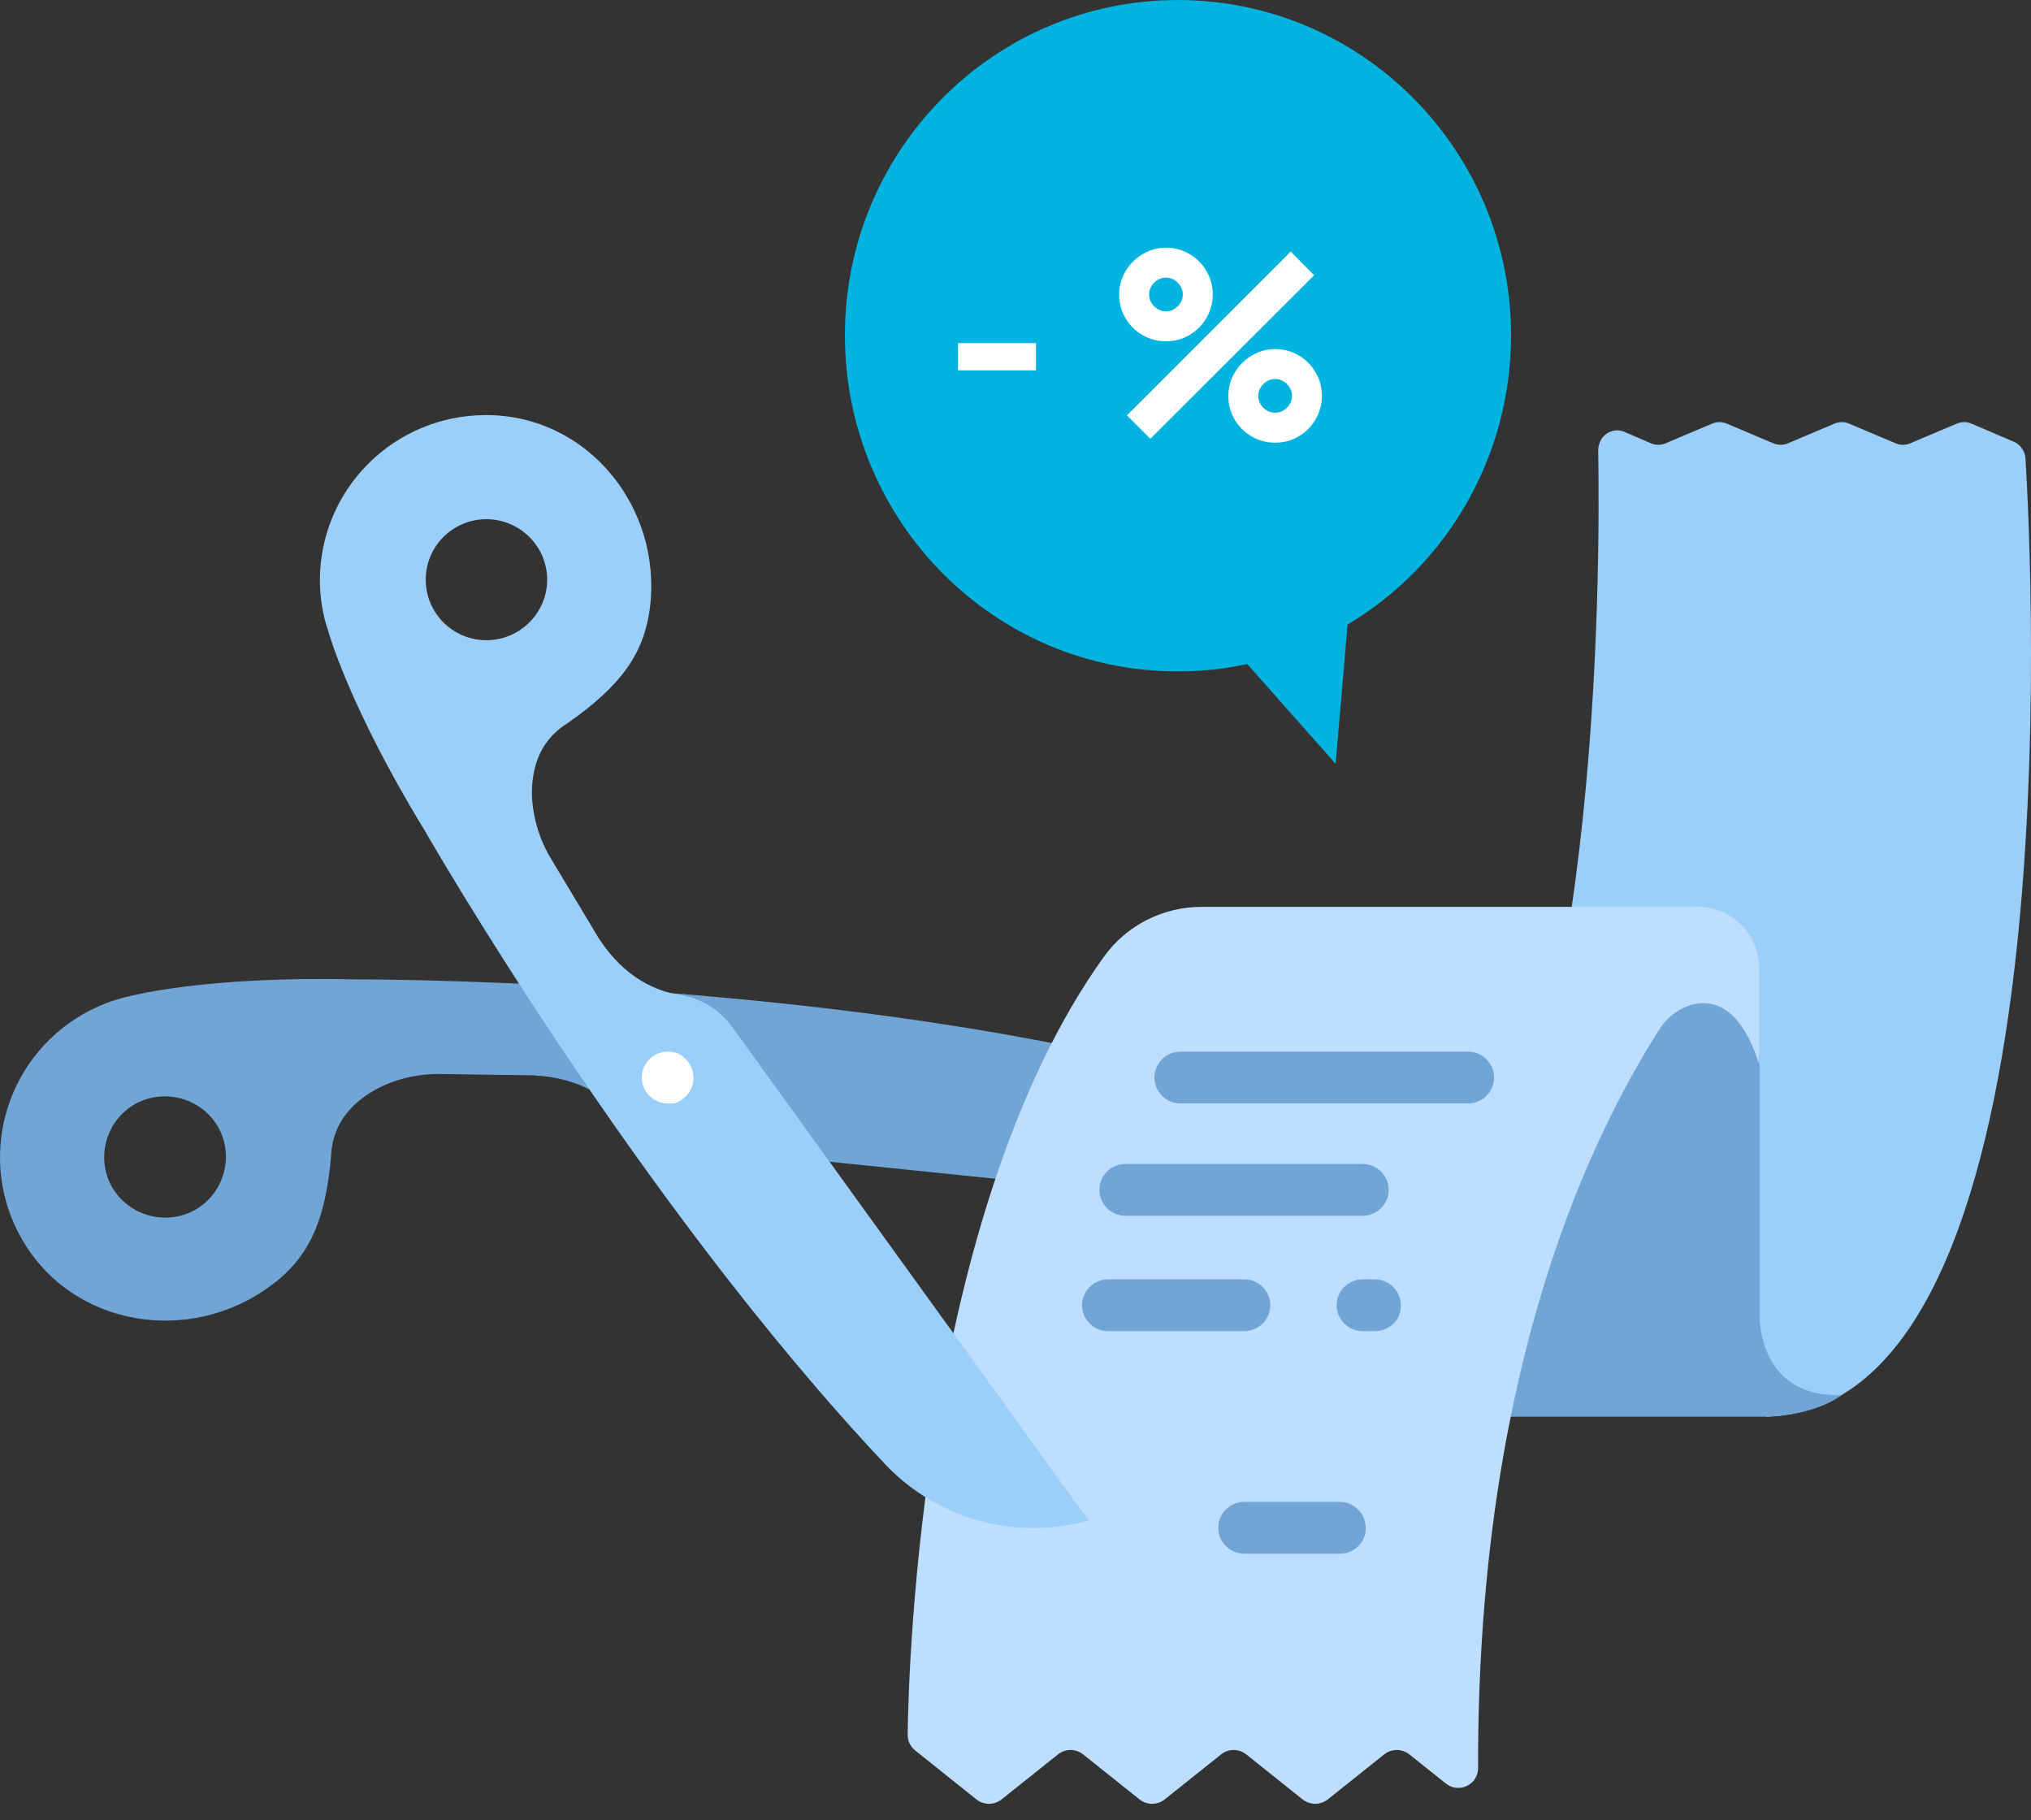 <svg fill="none" height="112" viewBox="0 0 125 112" width="125" xmlns="http://www.w3.org/2000/svg"><rect x="0" y="0" width="125" height="112" fill="#333333" stroke="none"/><path d="m108.722 87.183c18.928-.558 16.338-52.332 15.938-58.98-.027-.425-.294-.824-.694-1.01l-2.617-1.117c-.293-.133-.614-.133-.934 0l-2.83 1.197c-.294.133-.641.133-.934 0l-2.83-1.197c-.294-.133-.641-.133-.934 0l-2.83 1.197c-.294.133-.641.133-.935 0l-2.829-1.197c-.294-.133-.641-.133-.935 0l-2.83 1.197c-.293.133-.64.133-.934 0l-1.602-.691c-.587-.266-1.281.027-1.522.612-.053.16-.107.319-.107.479.134 7.951.08 39.994-9.824 51.96z" fill="#9bcff9"/><path d="m108.295 81.2v-15.716c0-5.903-8.97-7.233-8.97-7.233l-8.97 28.931h17.94c3.47 0 5.045-1.33 5.045-1.33-4.084.133-4.939-2.978-5.045-4.654z" fill="#70a5d6"/><path d="m41.74 70.535c-1.308-.133-2.536-.771-3.364-1.782-.881-1.117-2.563-2.42-5.526-2.579l-5.713-.08c-1.335-.027-2.67.266-3.871.877-1.361.718-2.776 1.968-2.883 4.095-.347 4.228-1.468 6.382-3.684 8.031-4.992 3.723-12.2 2.579-15.324-2.792-2.83-4.866-1.148-11.062 3.711-13.881.934-.532 1.949-.931 2.99-1.143 0 0 4.645-1.223 13.669-1.01 0 0 26.269-.133 48.16 5.026 4.485 1.117 8.009 4.6 9.157 9.068zm-28.325-1.197c-1.041-1.782-3.337-2.393-5.126-1.383-1.789 1.037-2.403 3.324-1.388 5.106 1.041 1.782 3.337 2.393 5.126 1.383 1.789-1.037 2.403-3.324 1.388-5.106z" fill="#70a5d6"/><path d="m93 20.648c0-11.395-9.181-20.646-20.51-20.646s-20.51 9.252-20.49 20.667c.021 11.415 9.182 20.667 20.51 20.646 1.431 0 2.863-.144 4.253-.453l5.439 6.14.736-8.572c6.237-3.709 10.061-10.467 10.061-17.782z" fill="#01b4e0"/><path d="m58.96 21.114h4.8v1.68h-4.8z" fill="#fff"/><path d="m71.759 21.002c-.523 0-1.005-.128-1.448-.384-.437-.256-.787-.605-1.048-1.048-.256-.443-.384-.925-.384-1.448 0-.512.131-.989.392-1.432.267-.443.621-.795 1.064-1.056.443-.261.917-.392 1.424-.392.523 0 1.003.128 1.44.384.443.256.792.605 1.048 1.048.261.443.392.925.392 1.448s-.131 1.005-.392 1.448c-.256.443-.605.792-1.048 1.048-.437.256-.917.384-1.44.384zm-2.4 4.56 10.08-10.08 1.44 1.456-10.08 10.064zm2.4-6.4c.181 0 .352-.048.512-.144s.288-.224.384-.384.144-.331.144-.512-.048-.352-.144-.512-.224-.288-.384-.384-.331-.144-.512-.144c-.181 0-.352.048-.512.144s-.288.224-.384.384-.144.331-.144.512.048.352.144.512.224.288.384.384.331.144.512.144zm6.72 8.08c-.523 0-1.005-.128-1.448-.384-.437-.256-.787-.605-1.048-1.048-.256-.443-.384-.925-.384-1.448 0-.512.131-.989.392-1.432.267-.443.621-.795 1.064-1.056.443-.261.917-.392 1.424-.392.523 0 1.003.128 1.44.384.443.256.792.605 1.048 1.048.261.443.392.925.392 1.448s-.131 1.005-.392 1.448c-.256.443-.605.792-1.048 1.048-.437.256-.917.384-1.44.384zm0-1.84c.181 0 .352-.048.512-.144s.288-.224.384-.384.144-.331.144-.512-.048-.352-.144-.512-.224-.288-.384-.384-.331-.144-.512-.144c-.181 0-.352.048-.512.144s-.288.224-.384.384-.144.331-.144.512.048.352.144.512.224.288.384.384.331.144.512.144z" fill="#fff"/><path d="m67.93 58.89c-11.186 15.609-12.013 43.451-12.067 47.865 0 .372.16.718.454.957l3.791 3.032c.454.345 1.068.345 1.522 0l3.497-2.792c.454-.346 1.068-.346 1.522 0l3.497 2.792c.454.345 1.068.345 1.522 0l3.497-2.792c.454-.346 1.068-.346 1.522 0l3.497 2.792c.454.345 1.068.345 1.522 0l3.497-2.792c.454-.346 1.068-.346 1.522 0l2.269 1.808c.534.425 1.281.319 1.709-.186.16-.213.267-.479.267-.772-.053-23.134 6.14-37.573 11.132-45.418.427-.691 1.068-1.223 1.816-1.489 1.254-.425 3.123-.239 4.351 3.59v-5.903c0-2.101-1.708-3.776-3.791-3.776h-30.514c-2.403 0-4.645 1.143-6.033 3.085z" fill="#bddeff"/><path d="m45.104 63.25c-.774-1.09-1.922-1.808-3.23-2.021-1.415-.213-3.39-.984-5.019-3.483l-2.937-4.893c-.694-1.143-1.095-2.446-1.175-3.776-.053-1.542.32-3.377 2.109-4.521 3.497-2.42 4.805-4.441 5.152-7.18.748-6.169-3.844-11.833-10.091-11.833-5.633 0-10.198 4.521-10.225 10.131 0 1.064.16 2.127.507 3.138 0 0 1.255 4.627 5.953 12.312 0 0 13.001 22.736 28.405 39.063 3.204 3.324 7.982 4.627 12.441 3.377zm-15.164-23.853c-2.082 0-3.737-1.675-3.737-3.723 0-2.074 1.682-3.723 3.737-3.723 2.056 0 3.737 1.675 3.737 3.723 0 2.048-1.682 3.723-3.737 3.723z" fill="#9bcff9"/><path d="m41.1 67.903c-.881 0-1.602-.718-1.602-1.595s.721-1.595 1.602-1.595c.107 0 .214 0 .32.027.107.027.213.053.294.08.107.053.187.08.267.16.08.053.16.133.24.213.614.638.614 1.649 0 2.26-.08.08-.16.133-.24.213-.08.053-.187.106-.267.16-.107.027-.187.08-.294.08-.107 0-.214 0-.32 0z" fill="#fff"/><g fill="#70a5d6"><path d="m90.354 67.904h-17.7c-.881 0-1.602-.718-1.602-1.595s.721-1.595 1.602-1.595h17.7c.881 0 1.602.718 1.602 1.595s-.721 1.595-1.602 1.595z"/><path d="m83.867 74.818h-14.603c-.881 0-1.602-.718-1.602-1.595 0-.877.721-1.595 1.602-1.595h14.603c.881 0 1.602.718 1.602 1.595 0 .878-.721 1.595-1.602 1.595z"/><path d="m76.579 81.918h-8.383c-.881 0-1.602-.718-1.602-1.595 0-.878.721-1.595 1.602-1.595h8.383c.881 0 1.602.718 1.602 1.595 0 .877-.721 1.595-1.602 1.595z"/><path d="m84.615 81.918h-.748c-.881 0-1.602-.718-1.602-1.595 0-.878.721-1.595 1.602-1.595h.748c.881 0 1.602.718 1.602 1.595.027.877-.694 1.595-1.602 1.595z"/><path d="m82.452 95.612h-5.873c-.881 0-1.602-.718-1.602-1.595s.721-1.595 1.602-1.595h5.873c.881 0 1.602.718 1.602 1.595.027.877-.694 1.595-1.602 1.595z"/></g></svg>
